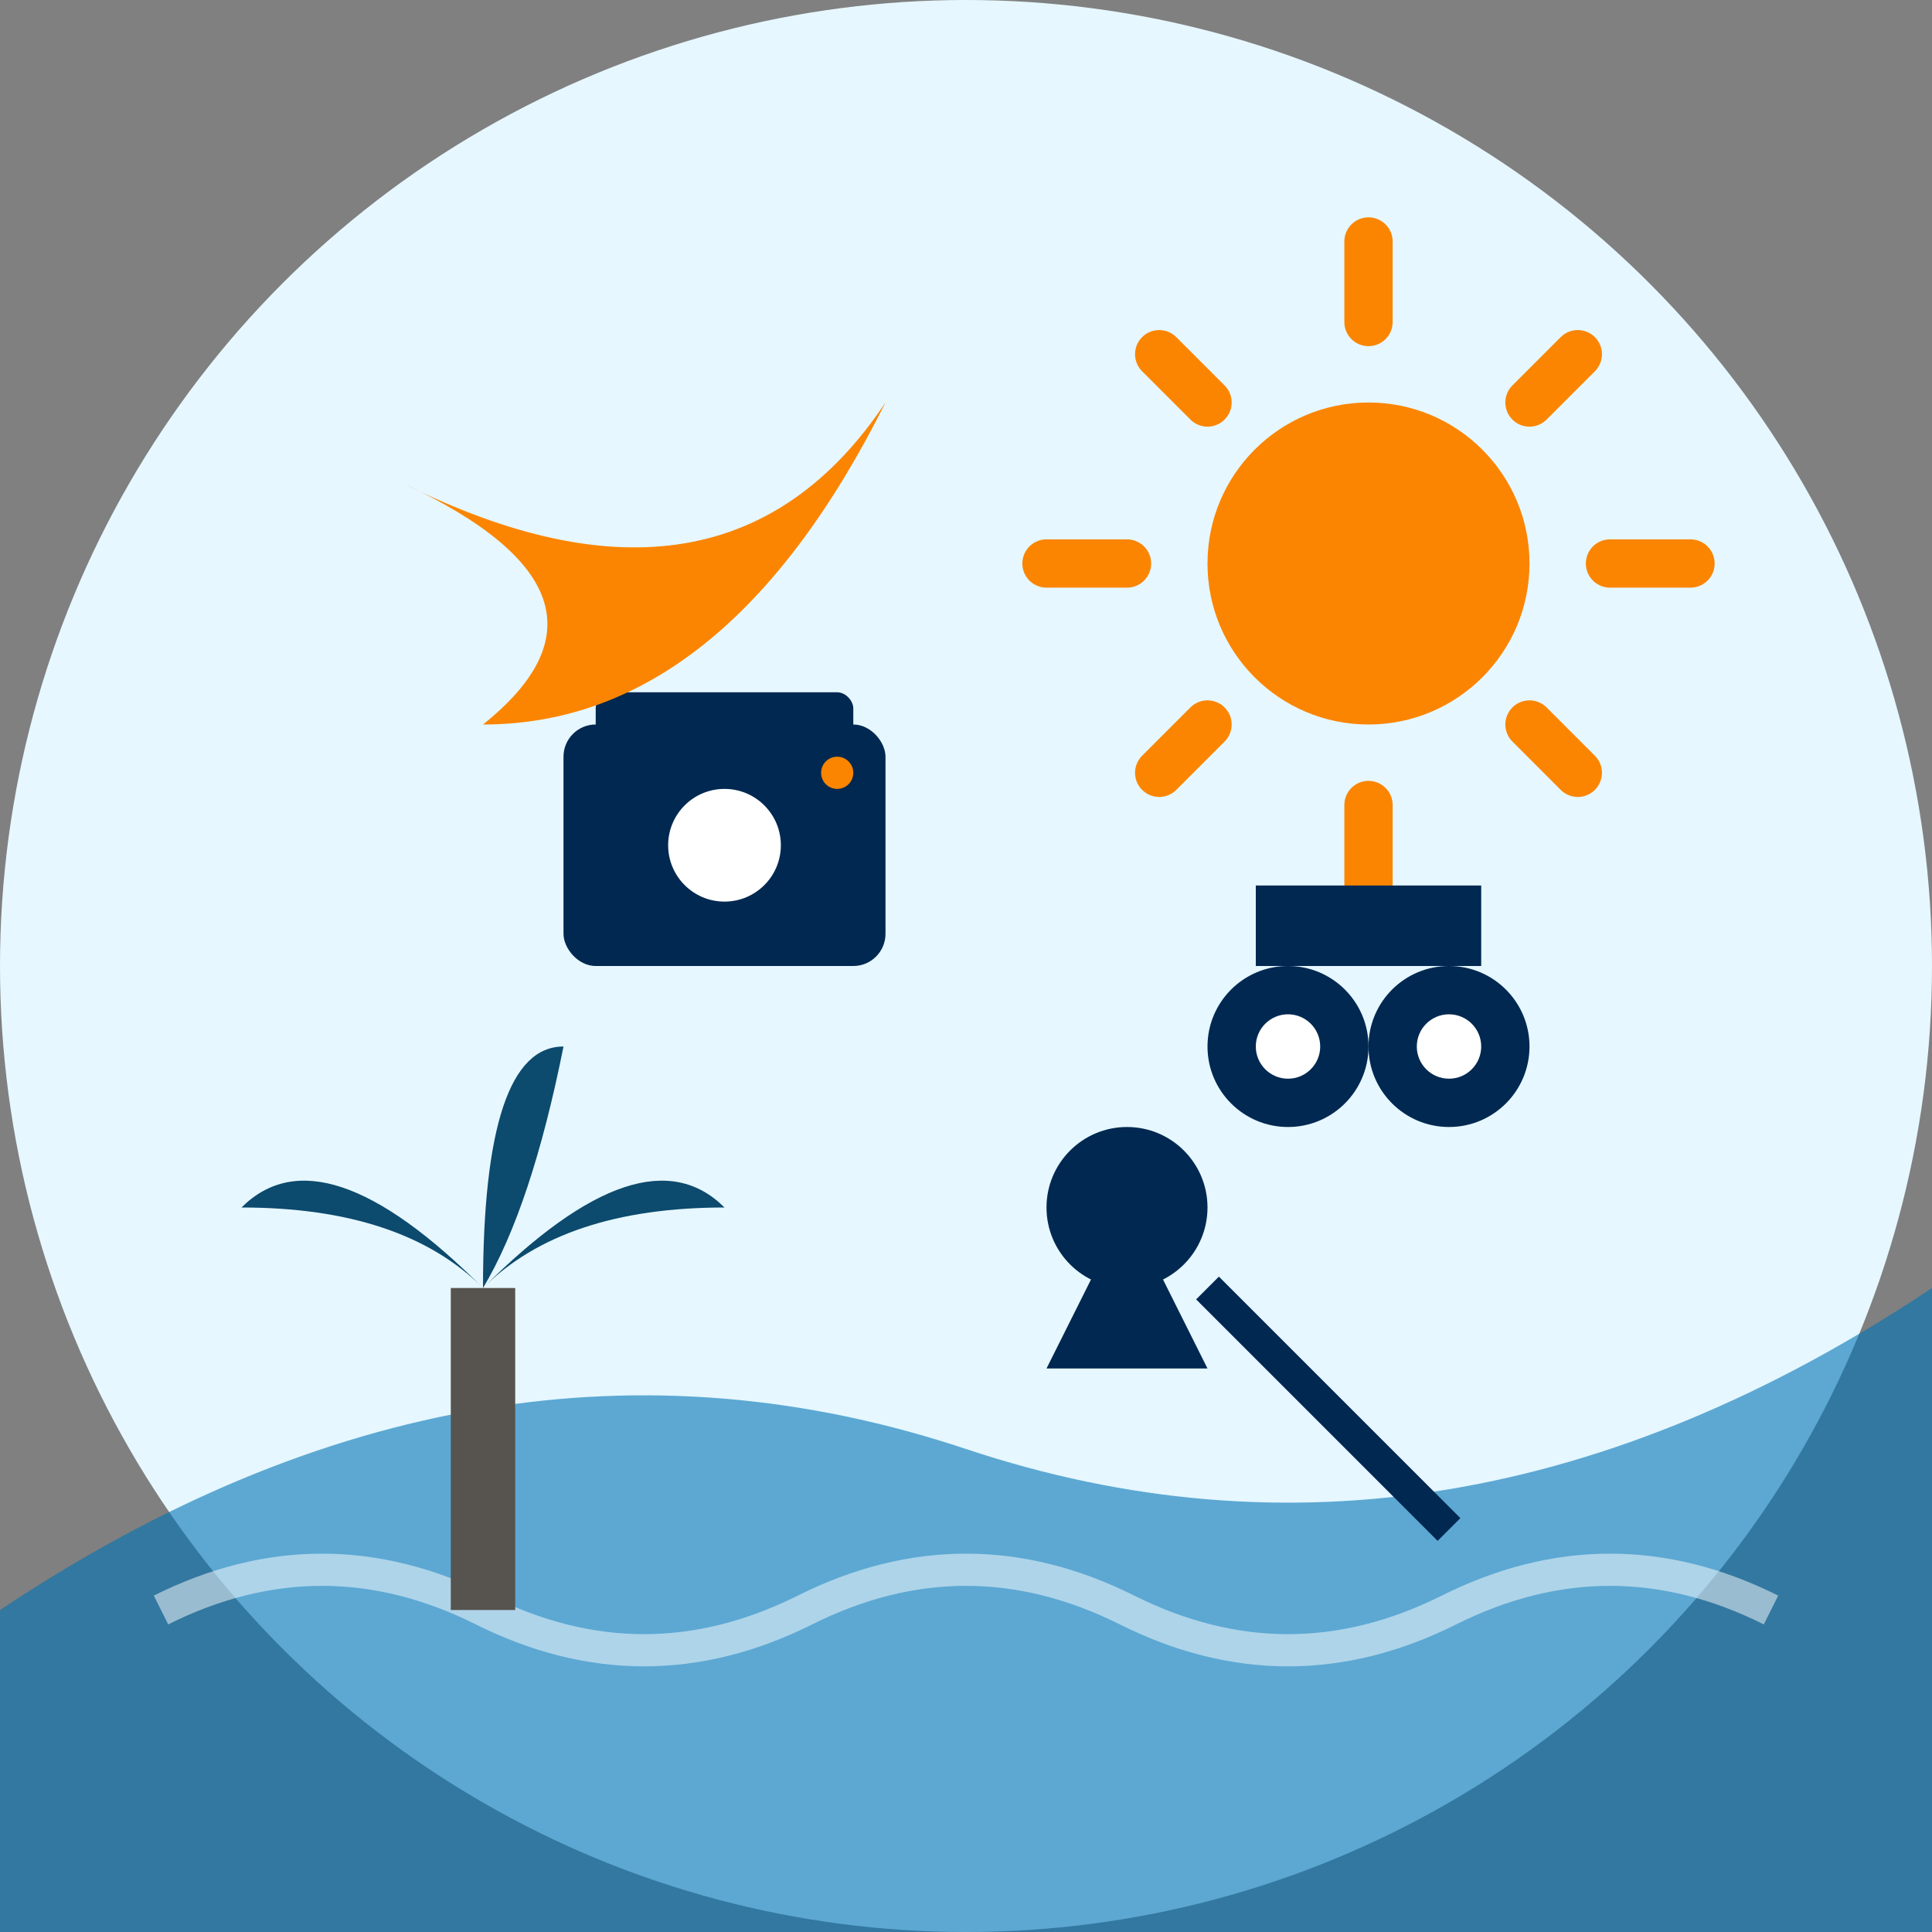 <?xml version="1.0" encoding="UTF-8"?>
<svg width="120" height="120" viewBox="0 0 120 120" xmlns="http://www.w3.org/2000/svg">
  <rect x="0" y="0" width="120" height="120" fill="#808080" stroke="none"/>
  <!-- Background circle -->
  <circle cx="60" cy="60" r="60" fill="#e6f7ff" />
  
  <!-- Sun with rays -->
  <circle cx="85" cy="35" r="10" fill="#fb8500" />
  <path d="M85,20 L85,15 M100,35 L105,35 M85,50 L85,55 M70,35 L65,35 M95,25 L98,22 M95,45 L98,48 M75,45 L72,48 M75,25 L72,22" stroke="#fb8500" stroke-width="3" stroke-linecap="round" />
  
  <!-- Beach/water -->
  <path d="M0,100 Q30,80 60,90 Q90,100 120,80 L120,120 L0,120 Z" fill="#0073b6" opacity="0.6" />
  
  <!-- Wave pattern -->
  <path d="M10,100 Q20,95 30,100 Q40,105 50,100 Q60,95 70,100 Q80,105 90,100 Q100,95 110,100" fill="none" stroke="#ffffff" stroke-width="2" opacity="0.5" />
  
  <!-- Palm tree -->
  <path d="M30,80 L30,100" stroke="#57534e" stroke-width="4" />
  <path d="M30,80 Q20,70 15,75 Q25,75 30,80" fill="#0c4a6e" />
  <path d="M30,80 Q30,65 35,65 Q33,75 30,80" fill="#0c4a6e" />
  <path d="M30,80 Q40,70 45,75 Q35,75 30,80" fill="#0c4a6e" />
  
  <!-- Surfing figure -->
  <path d="M75,80 L90,95" stroke="#002851" stroke-width="2" />
  <circle cx="70" cy="75" r="5" fill="#002851" />
  <path d="M70,75 L75,85 L65,85 Z" fill="#002851" />
  
  <!-- Camera (tourism) -->
  <g transform="translate(45, 50)">
    <rect x="-10" y="-5" width="20" height="15" rx="2" fill="#002851" />
    <rect x="-8" y="-7" width="16" height="4" rx="1" fill="#002851" />
    <circle cx="0" cy="2.5" r="4" fill="#ffffff" stroke="#002851" stroke-width="1" />
    <circle cx="7" cy="-2" r="1" fill="#fb8500" />
  </g>
  
  <!-- Boomerang (cultural activities) -->
  <path d="M25,30 Q45,40 55,25 Q45,45 30,45 Q40,37 25,30" fill="#fb8500" />
  
  <!-- Binoculars (wildlife viewing) -->
  <g transform="translate(85, 60)">
    <rect x="-7" y="-5" width="14" height="5" fill="#002851" />
    <circle cx="-5" cy="5" r="5" fill="#002851" />
    <circle cx="5" cy="5" r="5" fill="#002851" />
    <circle cx="-5" cy="5" r="2" fill="#ffffff" />
    <circle cx="5" cy="5" r="2" fill="#ffffff" />
  </g>
</svg>
